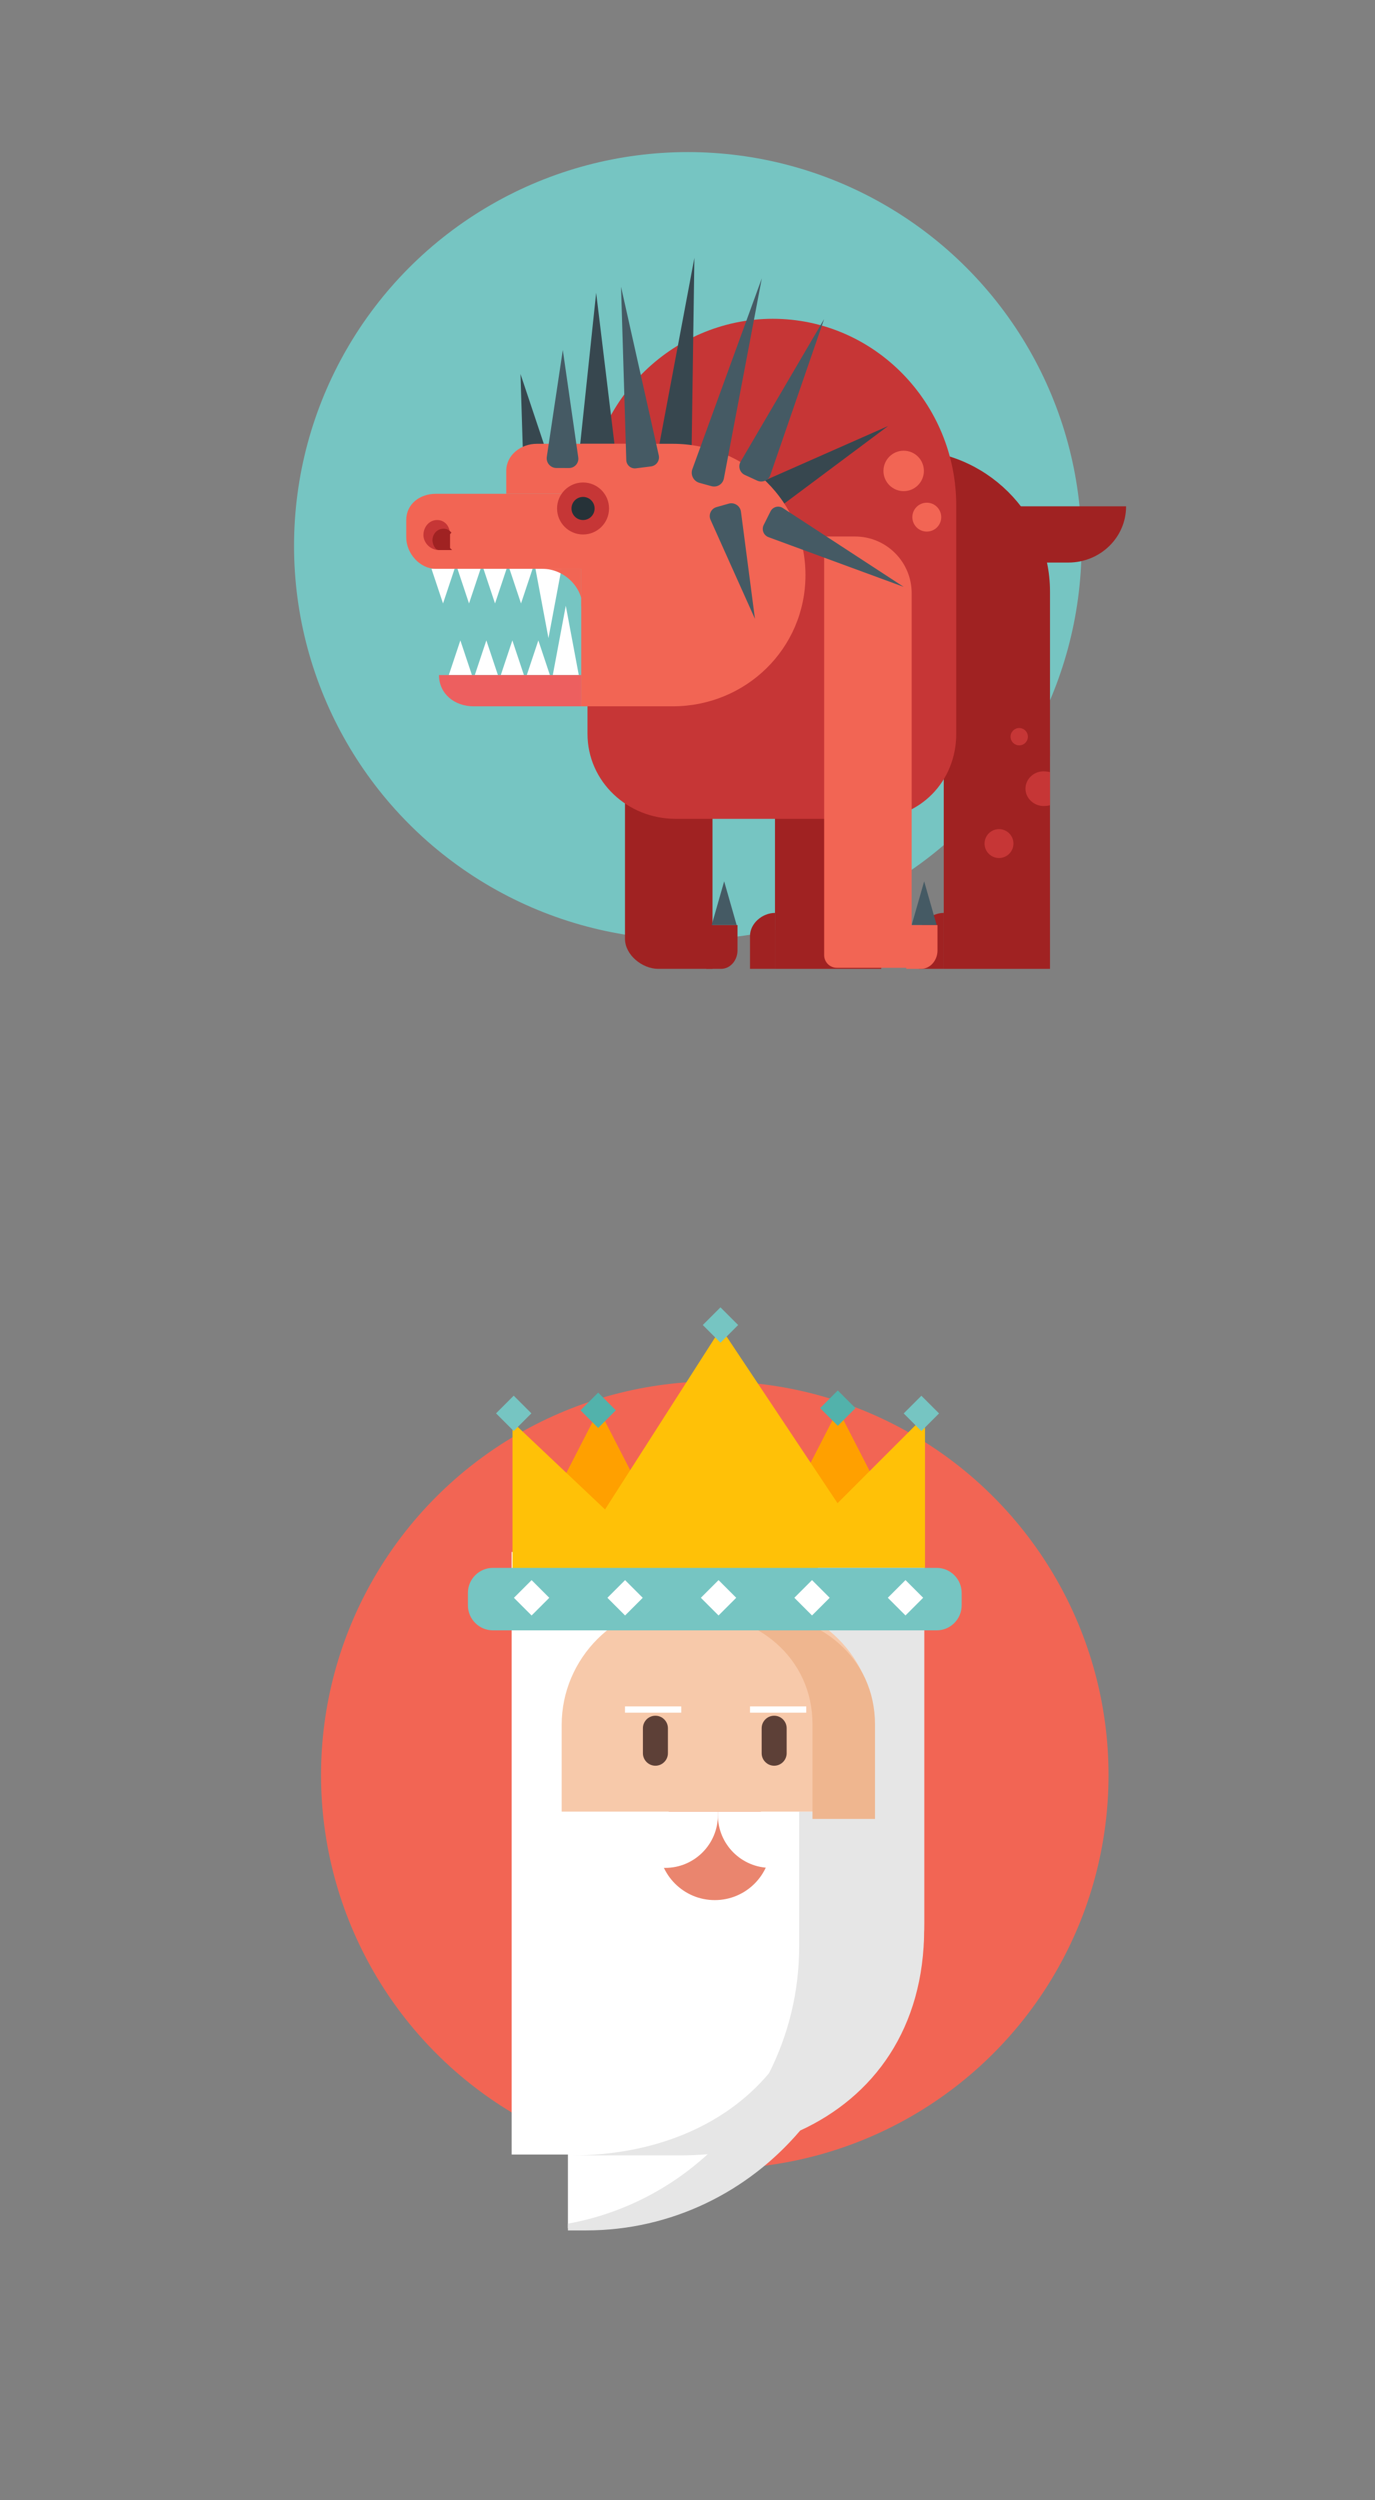 <?xml version="1.0" encoding="utf-8"?>
<!-- Generator: Adobe Illustrator 16.0.0, SVG Export Plug-In . SVG Version: 6.00 Build 0)  -->
<!DOCTYPE svg PUBLIC "-//W3C//DTD SVG 1.1//EN" "http://www.w3.org/Graphics/SVG/1.1/DTD/svg11.dtd">
<svg version="1.1" xmlns="http://www.w3.org/2000/svg" xmlns:xlink="http://www.w3.org/1999/xlink" x="0px" y="0px" width="220px"
	 height="400px" viewBox="0 0 220 400" enable-background="new 0 0 220 400" xml:space="preserve">
<rect x="0" y="0" width="220" height="400" fill="#808080" stroke="none"/>
<g id="Layer_2_copy">
</g>
<g id="Layer_3">
</g>
<g id="Layer_1">
	<g>
		<g>
			<g>
				<circle fill="#76C5C2" cx="110.047" cy="87.332" r="63"/>
			</g>
			<g>
				<rect id="XMLID_552_" x="151" y="120" fill="#A02222" width="17" height="35"/>
				<path id="XMLID_551_" fill="#A02222" d="M168,121h-60V94.605C108,82.18,118.614,72,131.041,72h14.155
					C157.623,72,168,82.18,168,94.605V121z"/>
				<path id="XMLID_550_" fill="#A02222" d="M180.175,81L180.175,81H161v4.046c0,2.552,1.371,4.954,3.924,4.954h6.008
					C176.036,90,180.175,86,180.175,81z"/>
				<path id="XMLID_549_" fill="#A02222" d="M151,146.051L151,146.051V155h-4v-5.252C147,147.707,149,146.051,151,146.051z"/>
				<path id="XMLID_547_" fill="#A02222" d="M114,155h-8.694c-2.553,0-5.306-2.237-5.306-4.789V118h14V155z"/>
				<rect id="XMLID_546_" x="124" y="120" fill="#A02222" width="17" height="35"/>
				<polygon id="XMLID_545_" fill="#455A64" points="145.866,148 147.866,141 149.866,148 				"/>
				<path id="XMLID_544_" fill="#C63636" d="M139.505,131h-31.427C100.421,131,94,125.055,94,117.396v-36.51
					C94,64.551,107.341,51,123.676,51h-0.058C139.954,51,153,64.551,153,80.887v36.51C153,125.055,147.162,131,139.505,131z"/>
				<path id="XMLID_542_" fill="#F26554" d="M150,148h-5v7h2.362c1.531,0,2.638-1.41,2.638-2.941V148z"/>
				<polygon id="XMLID_132_" fill="#455A64" points="113.866,148 115.866,141 117.866,148 				"/>
				<path id="XMLID_131_" fill="#A02222" d="M118,148h-5v7h2.362c1.531,0,2.638-1.41,2.638-2.941V148z"/>
				<path id="XMLID_539_" fill="#A02222" d="M124,146.051L124,146.051V155h-4v-5.252C120,147.707,122,146.051,124,146.051z"/>
				<path id="XMLID_538_" fill="#F26554" d="M145.866,154.832h-11.98c-1.11,0-2.02-0.909-2.02-2.02v-66.98h4.938
					c5.005,0,9.062,4.057,9.062,9.062V154.832z"/>
				<circle id="XMLID_537_" fill="#F26554" cx="144.588" cy="75.34" r="3.235"/>
				<circle id="XMLID_536_" fill="#F26554" cx="148.286" cy="82.735" r="2.311"/>
				<g id="XMLID_530_">
					<polygon id="XMLID_535_" fill="#FFFFFF" points="88.447,108 90.526,96.908 92.606,108 					"/>
					<polygon id="XMLID_534_" fill="#FFFFFF" points="84.288,108 86.136,102.454 87.985,108 					"/>
					<polygon id="XMLID_533_" fill="#FFFFFF" points="80.128,108 81.978,102.454 83.825,108 					"/>
					<polygon id="XMLID_532_" fill="#FFFFFF" points="75.969,108 77.817,102.454 79.666,108 					"/>
					<polygon id="XMLID_531_" fill="#FFFFFF" points="71.81,108 73.658,102.454 75.507,108 					"/>
				</g>
				<g id="XMLID_524_">
					<polygon id="XMLID_529_" fill="#FFFFFF" points="85.675,91 87.754,102.092 89.833,91 					"/>
					<polygon id="XMLID_528_" fill="#FFFFFF" points="81.515,91 83.363,96.546 85.212,91 					"/>
					<polygon id="XMLID_527_" fill="#FFFFFF" points="77.355,91 79.204,96.546 81.053,91 					"/>
					<polygon id="XMLID_526_" fill="#FFFFFF" points="73.196,91 75.044,96.546 76.894,91 					"/>
					<polygon id="XMLID_525_" fill="#FFFFFF" points="69.036,91 70.885,96.546 72.733,91 					"/>
				</g>
				<path id="XMLID_522_" fill="#F26554" d="M93.173,97H93v-6h-6.181h-0.059C90.335,91,93.173,94,93.173,97z"/>
				<polygon id="XMLID_520_" fill="#37474F" points="105.113,73.129 111.101,41.258 110.632,73.684 				"/>
				<polygon id="XMLID_519_" fill="#37474F" points="92.801,71.338 95.385,46.842 98.347,71.296 				"/>
				<polygon id="XMLID_518_" fill="#37474F" points="119.562,78.109 142.095,68.157 122.358,82.897 				"/>
				<path id="XMLID_517_" fill="#F26554" d="M93,113h14.616c11.741,0,21.259-9.259,21.259-21l0,0c0-11.741-9.518-21-21.259-21H93
					V113z"/>
				<path id="XMLID_516_" fill="#455A64" d="M110.78,75.047l11.111-30.521l-6.069,32.021c-0.173,0.91-1.086,1.48-1.979,1.234
					l-1.923-0.529C110.969,76.991,110.442,75.973,110.78,75.047z"/>
				<path id="XMLID_515_" fill="#455A64" d="M118.555,81.868l2.239,17.141l-7.104-15.841c-0.371-0.828,0.079-1.793,0.952-2.04
					l1.951-0.552C117.505,80.318,118.433,80.929,118.555,81.868z"/>
				<path id="XMLID_514_" fill="#455A64" d="M118.502,73.85l13.358-22.801l-8.609,24.955c-0.296,0.857-1.268,1.273-2.092,0.893
					l-1.985-0.912C118.363,75.611,118.051,74.62,118.502,73.85z"/>
				<path id="XMLID_513_" fill="#455A64" d="M125.256,81.277l19.333,12.613l-21.623-7.949c-0.79-0.291-1.151-1.205-0.773-1.957
					l1.09-2.174C123.649,81.08,124.571,80.831,125.256,81.277z"/>
				<circle id="XMLID_512_" fill="#C63636" cx="159.84" cy="134.959" r="2.311"/>
				<circle id="XMLID_511_" fill="#C63636" cx="163.075" cy="117.859" r="1.387"/>
				<path id="XMLID_130_" fill="#C63636" d="M168,123.566c0-0.103-0.752-0.161-1.076-0.161c-1.531,0-2.849,1.241-2.849,2.772
					s1.355,2.773,2.887,2.773c0.324,0,1.038-0.059,1.038-0.161V123.566z"/>
				<path id="XMLID_509_" fill="#37474F" d="M83.812,77.115L83.28,59.837l5.501,16.467c0.287,0.86-0.257,1.776-1.149,1.936
					l-1.996,0.356C84.703,78.762,83.841,78.062,83.812,77.115z"/>
				<path id="XMLID_508_" fill="#F26554" d="M69.719,79H94v12H69.719C67.166,91,65,88.522,65,85.971v-2.773
					C65,80.645,67.166,79,69.719,79z"/>
				<g id="XMLID_505_">
					<path id="XMLID_507_" fill="#C63636" d="M69.936,83.197c-1.277,0-2.188,1.125-2.188,2.401S68.904,88,70.181,88H72v-2.492
						C72,84.232,71.211,83.197,69.936,83.197z"/>
					<path id="XMLID_506_" fill="#A02222" d="M72,85.508c0-0.111,0.229-0.219,0.213-0.326c-0.338-0.365-0.694-0.598-1.23-0.598
						c-1.021,0-1.787,0.828-1.787,1.848c0,0.537,0.264,1.107,0.629,1.445C69.932,87.892,70.069,88,70.181,88h2.136
						C72.379,88,72,87.706,72,87.644V85.508z"/>
				</g>
				<path id="XMLID_504_" fill="#F26554" d="M102,79H81v-3.66c0-2.552,2.342-4.34,4.895-4.34H102V79z"/>
				<path id="XMLID_503_" fill="#455A64" d="M100.206,73.607l-0.84-27.731l6.037,26.974c0.188,0.841-0.389,1.662-1.244,1.77
					l-2.416,0.304C100.943,75.023,100.23,74.414,100.206,73.607z"/>
				<circle id="XMLID_502_" fill="#C63636" cx="93.289" cy="81.349" r="4.159"/>
				<circle id="XMLID_501_" fill="#263238" cx="93.289" cy="81.349" r="1.849"/>
				<path id="XMLID_500_" fill="#455A64" d="M87.487,73.088l2.562-17.096l2.472,17.184c0.129,0.899-0.568,1.703-1.477,1.699
					l-2.027-0.006C88.071,74.867,87.348,74.023,87.487,73.088z"/>
			</g>
		</g>
		<g>
			<circle fill="#F26554" cx="114.366" cy="283.988" r="63"/>
			<g>
				<path fill="#FFFFFF" d="M108.858,344.688H81.866v-96.399h66v59.337C147.866,331.567,130.401,344.688,108.858,344.688z"/>
				<path fill="#FFFFFF" d="M93.891,356.489h-3.024v-66.657h48v21.682C138.866,336.353,118.73,356.489,93.891,356.489z"/>
				<circle fill="#EA856E" cx="114.366" cy="294.988" r="9"/>
				<path fill="#FFFFFF" d="M106.434,298.832h-1.567v-9h10v0.567C114.866,295.057,111.091,298.832,106.434,298.832z"/>
				<path fill="#FFFFFF" d="M123.299,298.832h1.567v-9h-10v0.567C114.866,295.057,118.642,298.832,123.299,298.832z"/>
				<rect x="100.866" y="284.488" fill="#F7C9AA" width="29" height="5"/>
				<polygon fill="#FFA000" points="95.835,225.488 102.646,238.744 109.455,252 95.835,252 82.216,252 89.025,238.744 				"/>
				<polygon fill="#FFA000" points="134.083,225.488 140.894,238.744 147.703,252 134.083,252 120.464,252 127.273,238.744 				"/>
				<polygon fill="#FFC107" points="82,252 82,227.488 96.807,241.488 115.364,212.488 134.007,240.488 148,226.488 148,252 				"/>
				
					<rect x="145.411" y="224.164" transform="matrix(0.707 0.707 -0.707 0.707 203.098 -37.993)" fill="#76C5C2" width="4" height="4"/>
				
					<rect x="113.265" y="210.017" transform="matrix(0.707 0.707 -0.707 0.707 183.679 -19.406)" fill="#76C5C2" width="4" height="4"/>
				
					<rect x="80.216" y="224.164" transform="matrix(0.707 0.707 -0.707 0.707 183.965 8.089)" fill="#76C5C2" width="4" height="4"/>
				
					<rect x="93.695" y="223.66" transform="matrix(0.707 0.707 -0.707 0.707 187.594 -1.572)" fill="#52B2AB" width="4" height="4"/>
				
					<rect x="132.038" y="223.317" transform="matrix(0.707 0.707 -0.707 0.707 198.582 -28.785)" fill="#52B2AB" width="4" height="4"/>
				<path fill="#E6E6E6" d="M130.866,250.832v39h-3v21.566c0,7.296-1.742,14.18-4.819,20.275
					c-7.216,8.62-18.735,13.158-31.597,13.158h17.307c1.514,0,3.004-0.069,4.474-0.194c-6.136,5.62-13.832,9.566-22.364,11.113
					v1.081h2.909c13.707,0,25.977-6.229,34.246-15.974c11.847-5.455,19.845-16.424,19.845-32.264v-57.763H130.866z"/>
				<path fill="#F7C9AA" d="M139.866,289.832h-50v-13.851c0-10.722,8.771-19.493,19.492-19.493h11.016
					c10.721,0,19.492,8.771,19.492,19.493V289.832z"/>
				<path fill="#EFB68F" d="M120.475,258h-10C121.14,258,130,265.215,130,275.881V291h10v-15.119
					C140,265.215,131.14,258,120.475,258z"/>
				<path fill="#5D4037" d="M104.866,282.488L104.866,282.488c-1.1,0-2-0.899-2-2v-4c0-1.1,0.9-2,2-2l0,0c1.1,0,2,0.9,2,2v4
					C106.866,281.589,105.966,282.488,104.866,282.488z"/>
				<path fill="#5D4037" d="M123.866,282.488L123.866,282.488c-1.1,0-2-0.899-2-2v-4c0-1.1,0.9-2,2-2l0,0c1.1,0,2,0.9,2,2v4
					C125.866,281.589,124.966,282.488,123.866,282.488z"/>
				<line fill="none" stroke="#FFFFFF" stroke-miterlimit="10" x1="120" y1="273.5" x2="129" y2="273.5"/>
				<line fill="none" stroke="#FFFFFF" stroke-miterlimit="10" x1="100" y1="273.5" x2="109" y2="273.5"/>
				<path fill="#76C5C2" d="M149.866,260.832h-71c-2.2,0-4-1.8-4-4v-2c0-2.2,1.8-4,4-4h71c2.2,0,4,1.8,4,4v2
					C153.866,259.032,152.066,260.832,149.866,260.832z"/>
				
					<rect x="142.866" y="253.66" transform="matrix(0.707 0.707 -0.707 0.707 223.209 -27.555)" fill="#FFFFFF" width="4" height="4"/>
				
					<rect x="127.909" y="253.66" transform="matrix(0.707 0.707 -0.707 0.707 218.829 -16.979)" fill="#FFFFFF" width="4" height="4"/>
				
					<rect x="112.952" y="253.66" transform="matrix(0.707 0.707 -0.707 0.707 214.448 -6.402)" fill="#FFFFFF" width="4" height="4"/>
				
					<rect x="97.995" y="253.66" transform="matrix(0.707 0.707 -0.707 0.707 210.067 4.174)" fill="#FFFFFF" width="4" height="4"/>
				
					<rect x="83.038" y="253.66" transform="matrix(0.707 0.707 -0.707 0.707 205.686 14.75)" fill="#FFFFFF" width="4" height="4"/>
			</g>
		</g>
	</g>
	<path id="XMLID_523_" fill="#ED5F5F" d="M70.239,108H93v5H75.785C72.723,113,70.239,111,70.239,108L70.239,108z"/>
</g>
</svg>
